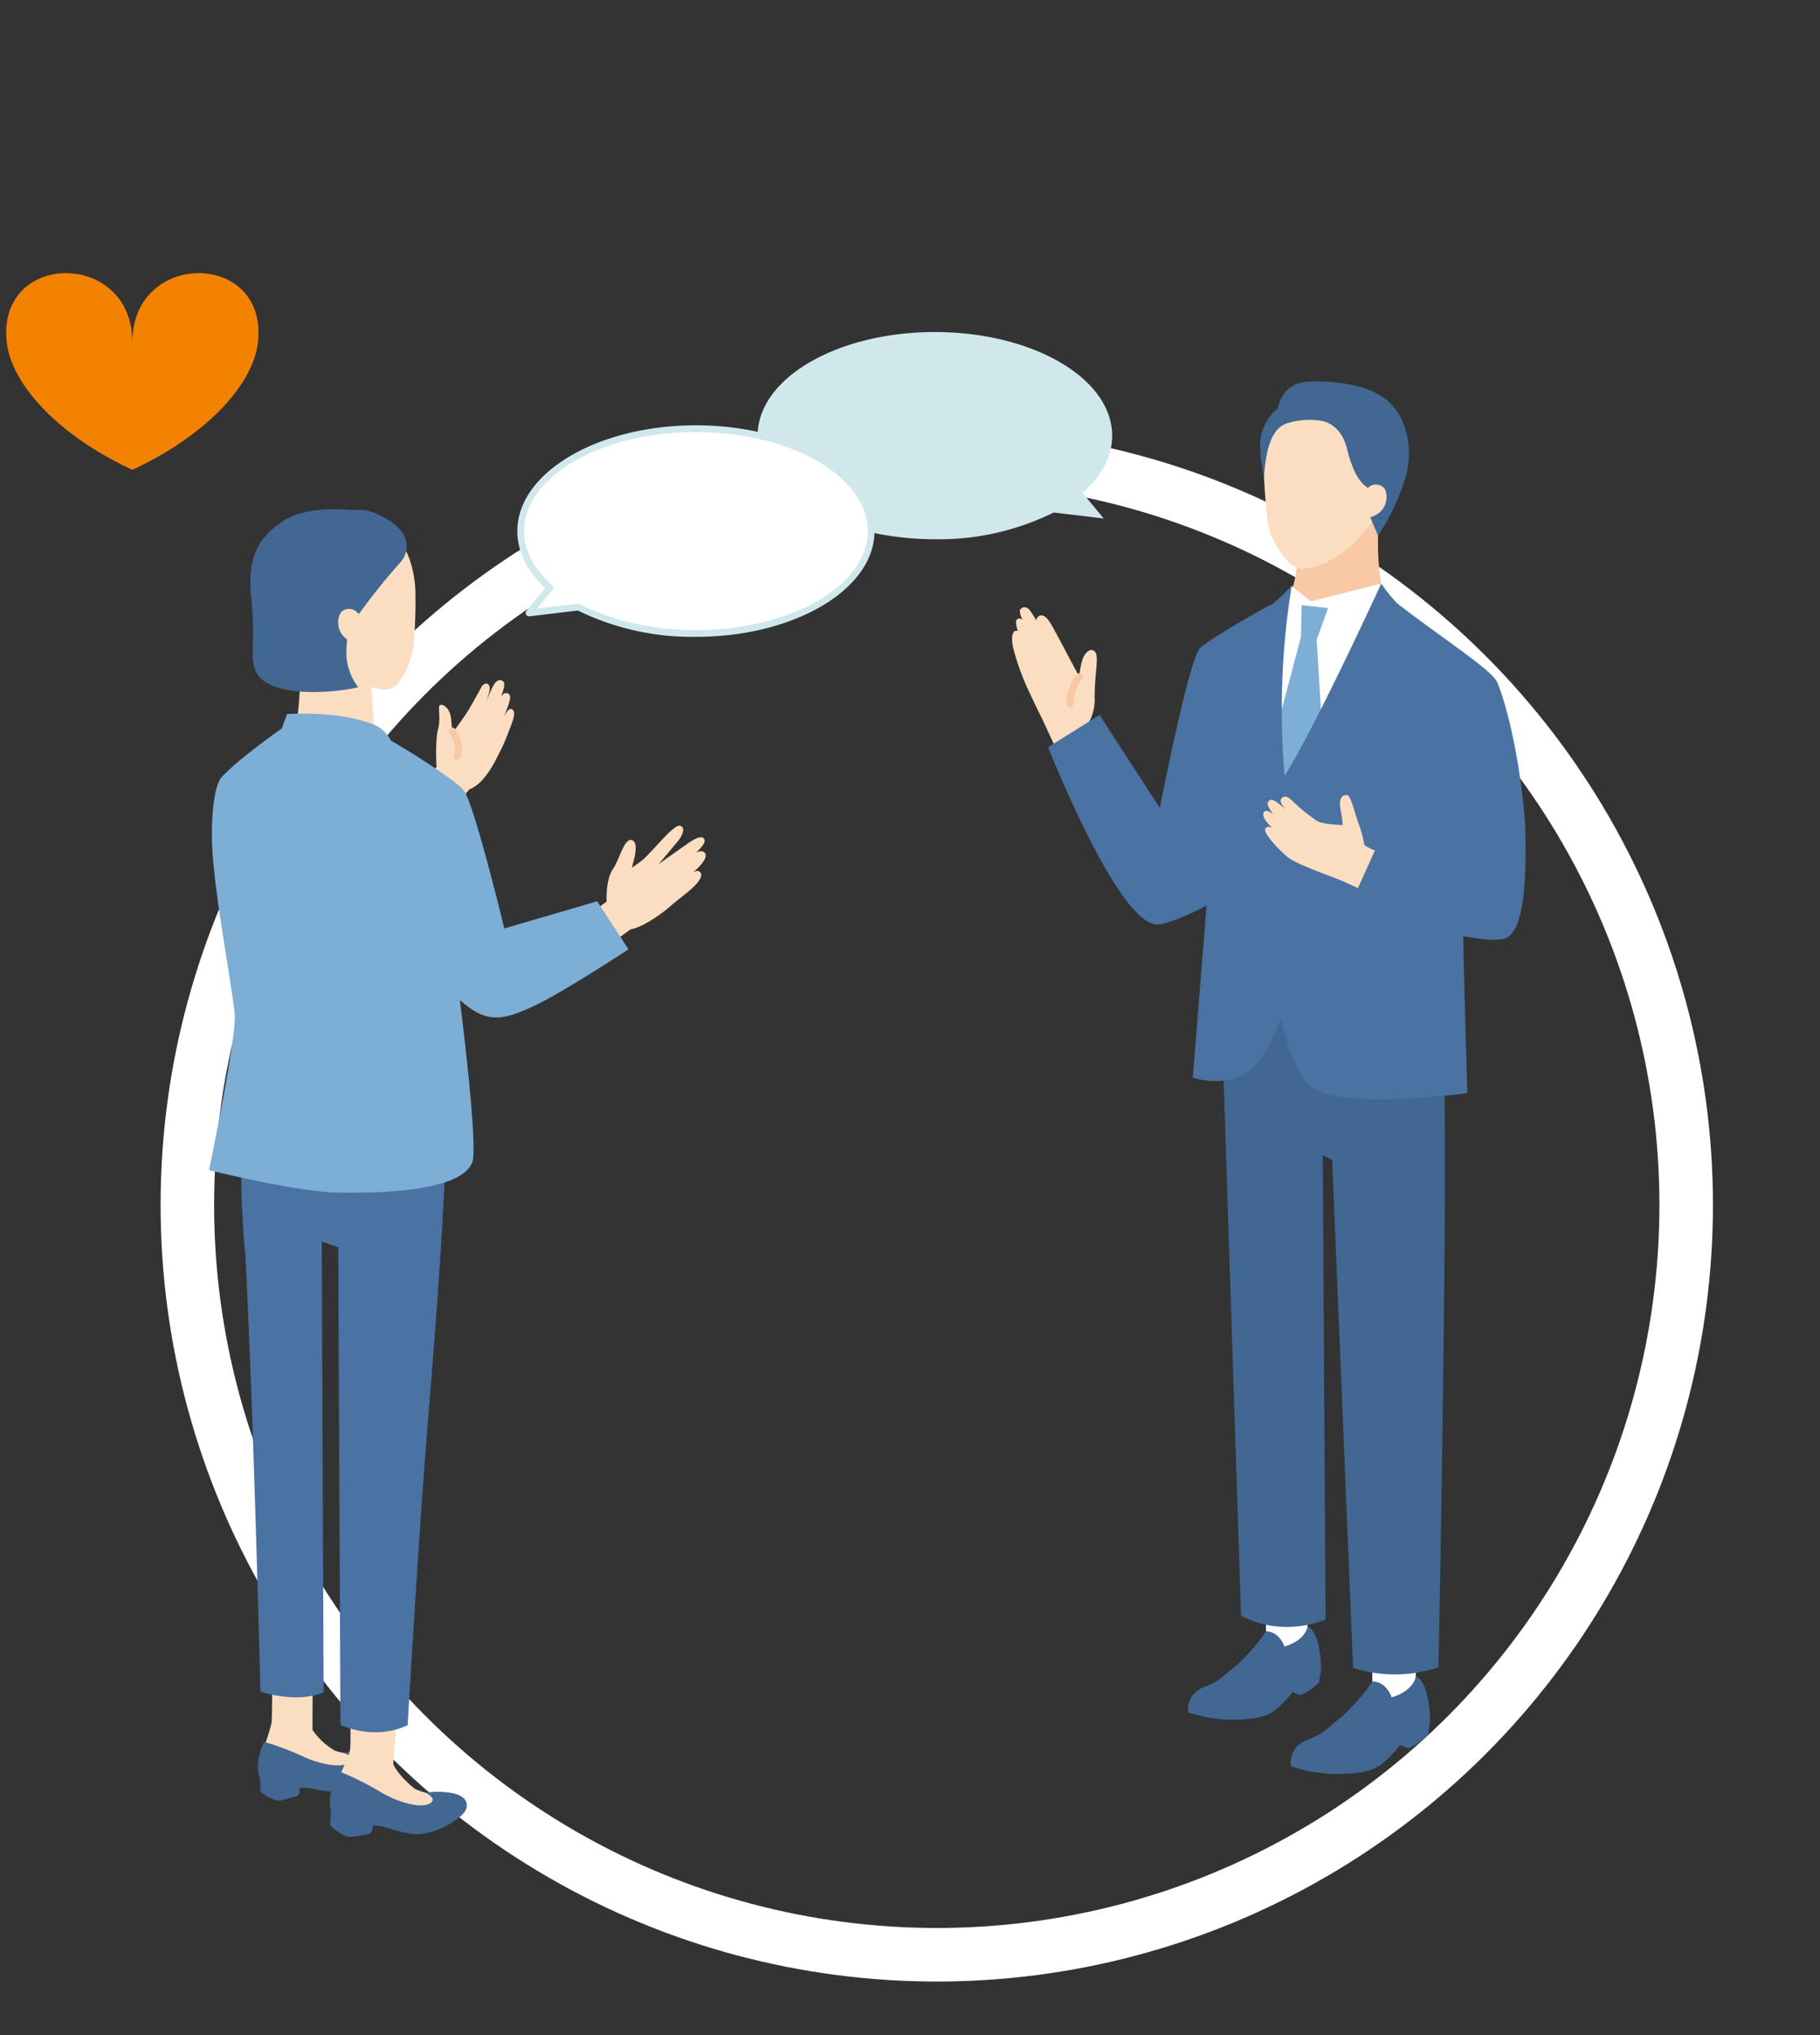 <svg xmlns="http://www.w3.org/2000/svg" width="340" height="380"><rect width="100%" height="100%" fill="#333333" stroke="none"/><defs><clipPath id="a"><path data-name="長方形 34761" fill="none" d="M0 0h245.955v281H0z"/></clipPath></defs><g data-name="グループ 36944"><g data-name="楕円形 594" transform="translate(30 80)" fill="none" stroke="#fff" stroke-width="10"><circle cx="145" cy="145" r="145" stroke="none"/><circle cx="145" cy="145" r="140"/></g><g data-name="グループ 36812"><g data-name="グループ 36811" clip-path="url(#a)" transform="translate(39.045 62)"><path data-name="パス 14140" d="M90.488 100.852l.229-.206c.736-.662 2.644-2.492 1.92-3.387-.381-.471-1.058-.321-1.638-.07.935-.876 2.1-2.053 1.346-2.708s-3.136 1.188-3.136 1.188-4.18 2.923-5.258 3.731c1.209-1.407 2.982-3.546 3.536-4.2.735-.864 1.476-2.267.867-2.819s-1.307.15-2.041.741c-.935.753-4.079 4.352-5.174 5.335a19.4 19.4 0 01-2.151 1.56c.446-1.589 1.328-4.607.077-5.124-1.478-.611-2.352 3.591-3.613 5.4-1.393 2-1.17 6.042-1.17 6.042l-3.649 2.712 4.483 5.146 3.626-2.67c2.169-.3 5.772-2.843 7.348-4.228s2.952-2.332 4.1-3.389c1.556-1.429 2.007-2.374 1.646-2.926-.317-.485-.739-.433-1.343-.126" fill="#fbdec1"/><path data-name="パス 14141" d="M56.534 70.398c-.41-.2-.891.406-1.306 1.226l-.035-.036c.234-.573.447-1.123.61-1.589.395-1.126.811-2.385-.158-2.574-.52-.1-.843.232-1.133.844.088-.235.161-.45.218-.64.339-1.144.844-2.322-.144-2.6-.774-.219-1.35.618-1.926 1.937a83.402 83.402 0 01-.9 1.961c.2-.5.386-1.015.54-1.518.322-1.051.058-1.623-.353-1.74-.35-.1-.807.132-1.095.682-.539 1.031-1.69 3.07-2.346 4.185-.459.781-2.246 3.288-2.9 4.195-.1-.131-.163-.2-.163-.2l-.212-2.264c-.212-2.264-1.723-2.933-2.131-2.557s.257 2.258-.317 4.476-.272 7-.272 7l-2.706 3.4 6.486 3.532 2.353-2.73c3.161-1.176 5.214-6.139 5.969-7.551.455-.852 1.254-2.9 1.7-4.086.517-1.389 1.13-2.911.222-3.349" fill="#fbdec1"/><path data-name="パス 14142" d="M46.382 79.825a.707.707 0 01-.164-.02.677.677 0 01-.492-.819 4.416 4.416 0 00-.777-3.993.675.675 0 01.983-.925 5.756 5.756 0 011.105 5.246.676.676 0 01-.655.512" fill="#f8c9a4"/><path data-name="パス 14143" d="M11.848 240.687s.008 16.793-.146 18.723c-.18 2.241-3.2 7.949-1.537 10.616 1.975 3.165 5.615.308 10 1.8 3.761 1.28 6.86-.231 8.846-1.377 2.046-1.18 3.6-2.484 3-3.825-.353-.793-1.109-1.46-3.693-1.236a11.2 11.2 0 01-4.786-.486 13.12 13.12 0 01-4.2-3.882s.006-14.1.284-19.789z" fill="#fbdec1"/><path data-name="パス 14144" d="M30.189 264.974a15.505 15.505 0 00-4.977.356c.82.332 2.33 1.091.784 1.933s-5.408.174-8.561-1.351a52.389 52.389 0 00-7.105-2.659c-2.065 4.077-.774 6.9-.774 6.9l.044 1.953a1.007 1.007 0 00.429.807 10.007 10.007 0 002.23 1.138 2.467 2.467 0 001.525.066l2.5-.7a.837.837 0 00.609-.761l.044-.821c2.163-.135 3.476.614 6.67.759 3.658.166 7.786-3.079 8.642-4.515s.177-2.782-2.058-3.1" fill="#416792"/><path data-name="パス 14145" d="M25.942 244.336s.771 18.38.388 20.455c-.445 2.409-4.357 8.261-2.849 11.339 1.789 3.651 6.054.959 10.641 3.066 3.935 1.807 7.464.514 9.744-.507 2.35-1.052 4.176-2.292 3.678-3.813-.294-.9-1.039-1.707-3.865-1.751a12.223 12.223 0 01-5.135-1.06c-1.339-.926-3.635-3.339-4.118-4.676 0 0 1.067-17 2.205-23.357z" fill="#fbdec1"/><path data-name="パス 14146" d="M45.753 272.873a15.684 15.684 0 00-5.307-.139c.851.452 2.276 1.413.506 2.154s-5.883-.414-9.131-2.418a57.1 57.1 0 00-7.407-3.675c-2.693 4.19-1.608 7.4-1.608 7.4l-.17 2.122a1.1 1.1 0 00.375.923 10.912 10.912 0 002.291 1.483 2.69 2.69 0 001.646.241l2.788-.485a.913.913 0 00.745-.758l.139-.885c2.36.095 3.7 1.053 7.147 1.566 3.947.587 8.785-2.471 9.873-3.932s.5-3-1.885-3.594" fill="#416792"/><path data-name="パス 14147" d="M44.249 152.173c-.5 17.739-2.84 44.621-3.707 55.721-1.477 18.9-3.437 52.222-3.437 52.222s-5.389 3.04-12.544-.03l-.424-89.182-3.07-1.081.344 84.152s-4.03 2.2-11.808-.093c0 0-1.282-52.37-2.813-81.506a159.958 159.958 0 01-.648-21.619l4.83-6.018 28.806.434z" fill="#4a72a2"/><path data-name="パス 14148" d="M17.033 61.136s.265 9.473-1.3 14.42l10.035 3.784 5.142-4.359s-.538-8.2-.945-14.172z" fill="#fbdec1"/><path data-name="パス 14149" d="M25.782 63.499c1.431 1.58 5.91 3.807 7.968 3.186 2.144-.646 3.987-4.865 4.444-7.975a91.86 91.86 0 00.353-10.688c-.108-1.34-.584-14-13.194-14.081-12.966-.088-16.192 7.8-15.811 13.308.291 4.206 3.85 10.266 13.5 12.7a36.755 36.755 0 002.744 3.553" fill="#fbdec1"/><path data-name="パス 14150" d="M26.682 54.522a120.749 120.749 0 019.087-11.547 4.4 4.4 0 00.237-5.677 9.045 9.045 0 00-2.61-2.27c-2.357-1.372-3.914-2.089-6.776-1.772 0 0-8.249-1.13-13.038 2.205-4.034 2.81-6.525 6.171-5.7 14.188.839 8.2-.3 10.963.782 13.529 2.338 5.567 15.69 4.055 19.208 3.138a10.716 10.716 0 01-2.163-7.609 10.553 10.553 0 01.973-4.185" fill="#416792"/><path data-name="パス 14151" d="M26.723 57.87c-3.3-1.313-2.885-4.9-1.819-5.761a2.108 2.108 0 012.887.364l1 .8-1.36 4.921z" fill="#fbdec1"/><path data-name="パス 14152" d="M72.513 106.288l-17.348 5.074c-2.242-9.176-6.142-24.142-7.629-25.86-1.765-2.04-11.028-7.818-13.541-9.2a6.8 6.8 0 00-2.684-2.778c-6.63-2.949-16.737-2.193-16.737-2.193L13.6 74.02c-3.309 2.353-8.813 6.416-11.286 9.141-1.218 1.343-2.088 7.017-1.665 13.9.55 8.937 3.814 26.016 4.16 30.4S0 156.494 0 156.494s16.3 4.056 24.084 4.188c16.812.285 23.638-2.227 25.067-5.541 1.031-2.393-1.214-21.776-2.286-30.4 4.859 4.252 7.667 4.016 13.928 1.059 5.621-2.654 17.574-10.539 17.574-10.539z" fill="#7caed6"/><path data-name="パス 14153" d="M197.463 242.614l-.058-6.137 8.048-.076-.24 5.295.161 4.669-5.585 1.9z" fill="#fff"/><path data-name="パス 14154" d="M205.213 241.696s-.195 2.5-4.3 3.759c0 0-.9-2.831-3.454-2.841a34.028 34.028 0 01-5.518 6.34c-2.629 2.053-3.181 3.005-5.6 3.873s-3.622 2.5-3.413 4.9a26.036 26.036 0 007.865 1.38c4.012-.021 6.278-.359 8.149-1.6a19.548 19.548 0 003.447-3.548l1.541.559a11.838 11.838 0 003.438-2.362l.383-2.37s.091-6.864-2.538-8.09" fill="#416792"/><path data-name="パス 14155" d="M217.322 251.963l-.061-6.43 8.432-.079-.252 5.547.169 4.891-5.851 1.99z" fill="#fff"/><path data-name="パス 14156" d="M225.441 251s-.2 2.623-4.5 3.938c0 0-.942-2.966-3.619-2.976a35.667 35.667 0 01-5.781 6.642c-2.755 2.151-3.333 3.148-5.87 4.057s-3.795 2.621-3.576 5.133a27.273 27.273 0 008.24 1.446c4.2-.022 6.577-.377 8.537-1.674a20.461 20.461 0 003.611-3.716l1.615.586a12.4 12.4 0 003.6-2.478l.4-2.483s.1-7.191-2.659-8.475" fill="#416792"/><path data-name="パス 14157" d="M189.15 127.673l3.648 111.974s6.687 4.263 15.788.768l-.52-86.712 1.751.878 3.911 94.861a25.728 25.728 0 0015.946-.106s1.967-95.327.873-116.566l-6.3-13.276-28.755-1.214z" fill="#416792"/><path data-name="パス 14158" d="M201.935 61.927l21.888-8.38c-6.866-.1-5.29-18.5-5.29-18.5l-8.532 2.669-6.543 2.282s.231 13.012-6.207 12.868z" fill="#f8c9a4"/><path data-name="パス 14159" d="M213.444 39.849c-2.062 1.95-6.811 4.775-9.813 4.285-2.069-.338-4.811-4.627-5.528-7.133-.625-2.182-.99-9.17-1.041-10.49s-1.041-13.73 10.669-15.358c12.039-1.675 14.7 7.451 14.828 11.392.118 3.715-.976 8.009-6.409 14.336a31.8 31.8 0 01-2.707 2.969" fill="#fbdec1"/><path data-name="パス 14160" d="M221.528 51.391l-2.539-4.424-13.145 3.324-3.587-2.883-2.892 3.9-3.246 37.261 17.942 1.109z" fill="#fff"/><path data-name="パス 14161" d="M209.059 51.553L204.122 51l-.134 5.945-5.943 22.445 2.485 10.48 7.861-8.49-1.47-23.927z" fill="#7caed6"/><path data-name="パス 14162" d="M153.394 52.01a20.741 20.741 0 011.136 1.828 1.108 1.108 0 01.482-.768c.688-.425 1.458-.04 2.463 1.758.617 1.1 1.815 3.337 2.636 4.9a665.295 665.295 0 002.488 4.652 14.18 14.18 0 01.625-3.392c.519-1.31 1.615-2.113 2.307-1.265.776.95-.076 3.746-.088 8.547a8.774 8.774 0 01-1.539 5.386 52.356 52.356 0 002.451 5.5l-6.367 2.411-4.338-9.317s-1.92-3.861-3.144-6.618a46.535 46.535 0 01-2.155-6.189c-.568-1.988-.324-3.468.25-3.626a.908.908 0 01.491-.021c-.308-.931-.523-1.977-.04-2.209a.836.836 0 01.988.189 3.374 3.374 0 01-.568-1.739c.121-.577 1.106-1.079 1.921-.027" fill="#fbdec1"/><path data-name="パス 14163" d="M245.844 91.324c-1.357-15.872-4.744-25.295-5.375-26.266-1.66-2.552-11.208-8.68-18.516-14.412a29.576 29.576 0 01-2.963-3.68s-12.265 26.733-18.04 35.875a143.341 143.341 0 011.309-35.433 42.423 42.423 0 01-3.5 3.3c-3.768 1.968-11.441 6.427-13.552 8.229s-7.583 29.921-7.583 29.921l-11.257-17.355-9.611 6.011s13.257 33.714 20.612 33.12c1.345-.109 5.218-1.493 8.977-3.552l-2.553 32.141a13.881 13.881 0 009.064-.265c4.376-1.893 7.347-10.757 7.347-10.757s2.3 10.927 6.446 13.207c6.837 3.759 28.417.7 28.417.7s-.643-21.857-.767-29.321c3.118.618 5.856.9 7.555.508 3.231-.737 4.505-7.95 3.989-21.977" fill="#4a72a2"/><path data-name="パス 14164" d="M160.853 70.053h-.049a.675.675 0 01-.625-.722c.28-3.938 1.907-5.4 1.976-5.461a.675.675 0 01.894 1.011c-.033.032-1.289 1.25-1.524 4.546a.675.675 0 01-.672.627" fill="#f8c9a4"/><path data-name="パス 14165" d="M218.549 11.742c-2.626-1.819-8.658-2.783-13.414-2.463-3.729.25-5.028 2.93-5.476 4.977a9.118 9.118 0 00-3.317 6.541 29.2 29.2 0 00.748 6.169c.371-5.079 1.406-8.993 4.29-9.915a13.757 13.757 0 016.511-.453s3.529.425 4.686 5.142c1.12 4.565 2.517 6.492 3.98 7.4l.374 5.43 1.452 3.438a40.224 40.224 0 004.894-10.084c2.3-6.65-.1-13.91-4.724-16.182" fill="#416792"/><path data-name="パス 14166" d="M216.932 34.566c3.439-.9 3.472-4.519 2.518-5.506a2.113 2.113 0 00-2.917.007l-1.1.668.748 5.061z" fill="#fbdec1"/><path data-name="パス 14167" d="M215.831 95.791a20.778 20.778 0 00-1.021-3.864c-.582-1.423-1.457-5.247-2.108-5.426s-1.811.146-1.3 2.775a19.114 19.114 0 01.39 2.789h-.005c-.781-.07-3.623-.148-4.762-.759a31.933 31.933 0 01-4.705-3.837c-.788-.791-1.523-.955-1.972-.36-.353.468-.027 1.042.722 2.008-.94-.886-2.325-2.041-2.857-1.721-.666.4-.636.993.577 2.6-.554-.4-1.277-.8-1.635-.452-.623.61.267 1.886 1.136 2.715.079.075.181.183.295.3-.461-.2-.966-.279-1.247.14-.6.893 3.279 4.647 4.205 5.379 1.836 1.45 8.732 3.741 10.694 4.655l2.407 1.091 3.159-7.016a9.689 9.689 0 01-1.973-1.017" fill="#fbdec1"/><path data-name="パス 14168" d="M135.602 0c18.29 0 33.117 8.659 33.117 19.341 0 3.955-2.037 7.631-5.525 10.7l3.952 4.773-9.34-1.119a48.285 48.285 0 01-22.2 4.992c-18.29 0-33.117-8.659-33.117-19.341S117.312 0 135.602 0" fill="#d0e8ec"/><path data-name="パス 14169" d="M90.962 18.049c-18.077 0-32.731 8.558-32.731 19.116 0 3.909 2.013 7.543 5.461 10.571l-3.906 4.718 9.231-1.106a47.726 47.726 0 0021.945 4.934c18.077 0 32.731-8.558 32.731-19.116S109.039 18.05 90.962 18.05" fill="#fff"/><path data-name="パス 14170" d="M90.963 56.914a48.661 48.661 0 01-22.065-4.915l-9.035 1.083a.633.633 0 01-.563-1.032l3.519-4.25c-3.418-3.169-5.22-6.835-5.22-10.634 0-10.89 14.967-19.749 33.365-19.749s33.364 8.859 33.364 19.749-14.965 19.748-33.365 19.748m-21.945-6.2a.633.633 0 01.3.073c5.935 3.134 13.623 4.861 21.649 4.861 17.7 0 32.1-8.292 32.1-18.483s-14.404-18.483-32.104-18.483-32.1 8.292-32.1 18.482c0 3.59 1.814 7.081 5.246 10.095a.634.634 0 01.07.88l-2.9 3.5 7.657-.918a.651.651 0 01.076 0" fill="#d0e8ec"/></g></g><path data-name="パス 14172" d="M24.725 87.726c14.026-6.491 22.622-16.08 23.466-23.833 1.867-17.14-23.466-17.241-23.466 0 0-17.241-25.334-17.14-23.466 0 .844 7.753 9.44 17.342 23.466 23.833" fill="#f38200"/><path data-name="長方形 34880" fill="none" d="M0 0h340v380H0z"/></g></svg>
